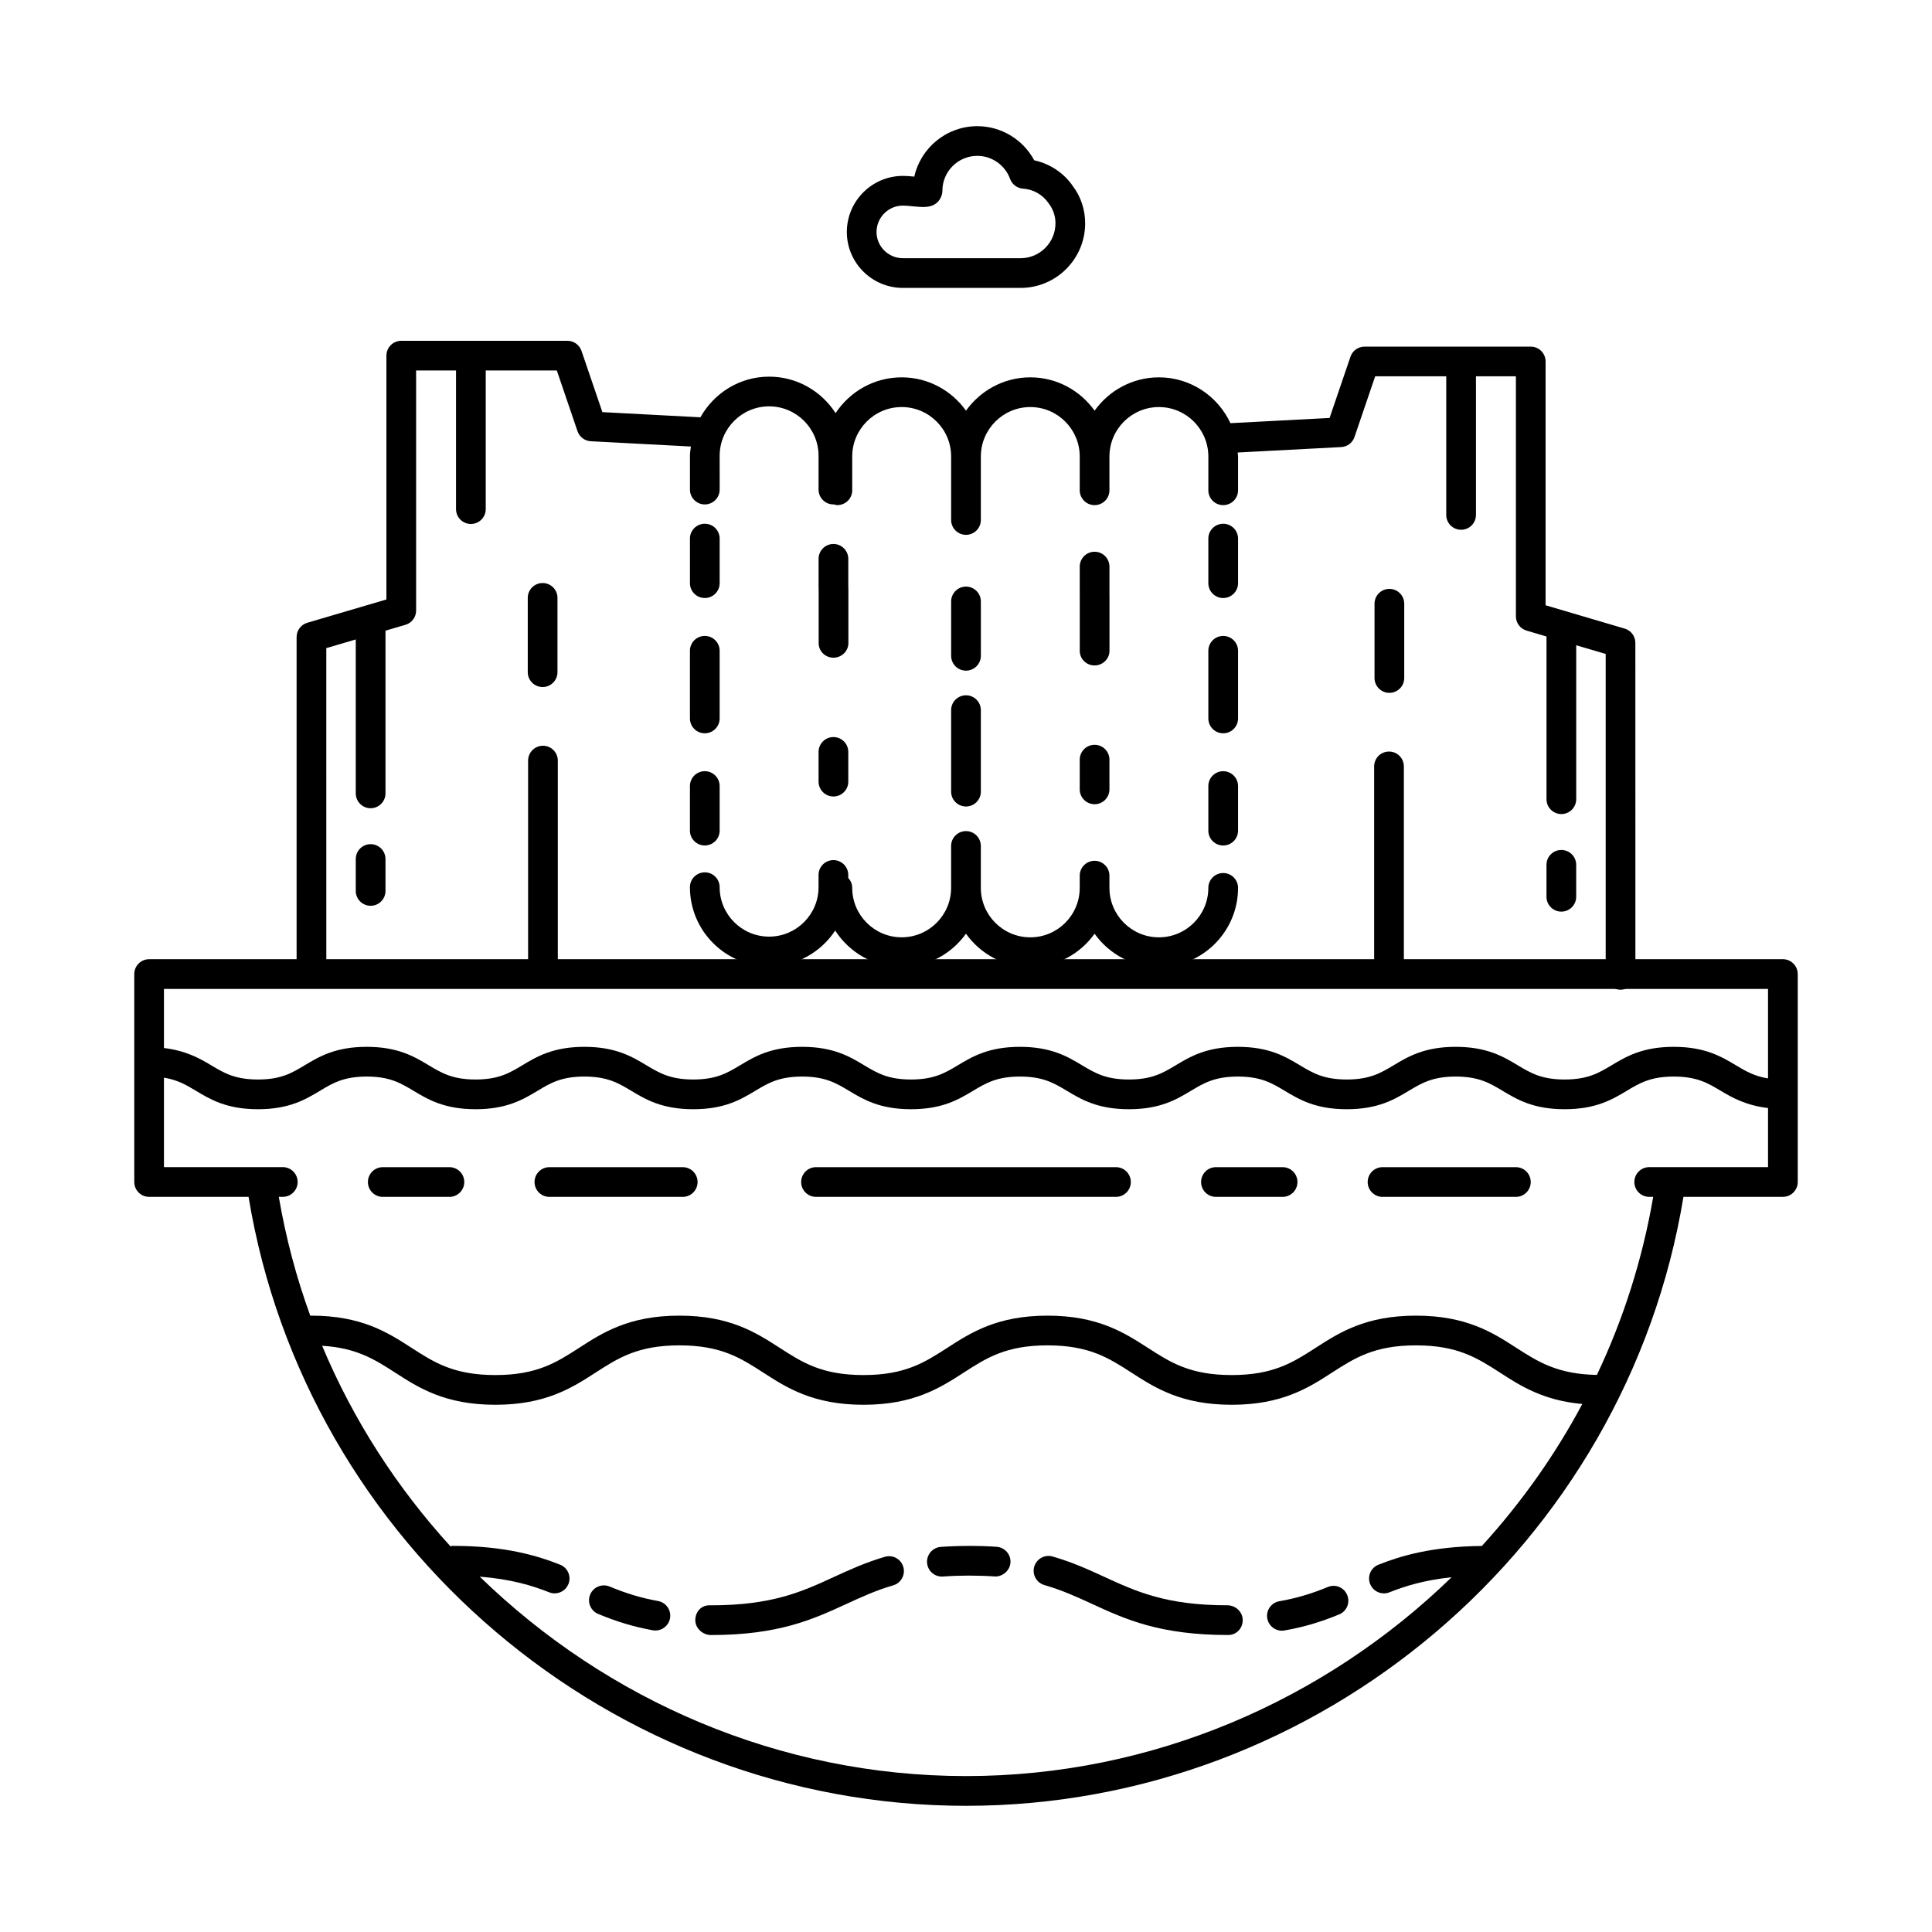 <?xml version="1.0" encoding="UTF-8"?>
<!-- Uploaded to: ICON Repo, www.iconrepo.com, Generator: ICON Repo Mixer Tools -->
<svg fill="#000000" width="800px" height="800px" version="1.1" viewBox="144 144 512 512" xmlns="http://www.w3.org/2000/svg">
 <g>
  <path d="m414.46 220.3h-31.164c-8.203 0-14.875-6.641-14.875-14.812 0-8.203 6.672-14.875 14.875-14.875 0.906 0 1.969 0.094 3 0.191 1.715-7.641 8.547-13.367 16.703-13.367 6.344 0 12.133 3.551 15.082 9.047 4.152 0.898 7.871 3.352 10.238 6.844 2.09 2.746 3.258 6.203 3.258 9.855 0.004 9.438-7.676 17.117-17.117 17.117zm-31.164-21.816c-3.859 0-7.004 3.144-7.004 7.004 0 3.828 3.144 6.941 7.004 6.941h31.164c5.098 0 9.25-4.152 9.25-9.25 0-1.914-0.613-3.734-1.777-5.258-1.598-2.344-4.098-3.75-6.812-3.93-1.562-0.109-2.906-1.113-3.438-2.582-1.328-3.652-4.82-6.106-8.688-6.106-5.098 0-9.25 4.144-9.25 9.242 0 1.113-0.555 2.359-1.375 3.106-1.652 1.492-3.766 1.285-6.473 1.023-0.879-0.09-1.816-0.191-2.602-0.191z"/>
  <path d="m242.22 367.71c-2.176 0-3.938 1.762-3.938 3.938v8.457c0 2.176 1.762 3.938 3.938 3.938s3.938-1.762 3.938-3.938v-8.457c0-2.176-1.762-3.938-3.938-3.938z"/>
  <path d="m287.8 326.07c2.176 0 3.938-1.762 3.938-3.938v-19.688c0-2.176-1.762-3.938-3.938-3.938s-3.938 1.762-3.938 3.938v19.688c0 2.18 1.762 3.938 3.938 3.938z"/>
  <path d="m287.89 341.63c-2.176 0-3.938 1.762-3.938 3.938v54.719c0 2.176 1.762 3.938 3.938 3.938s3.938-1.762 3.938-3.938v-54.719c0-2.18-1.762-3.938-3.938-3.938z"/>
  <path d="m574.57 310.59-20.973-6.188v-64.605c0-2.176-1.762-3.938-3.938-3.938h-44.043c-1.684 0-3.184 1.07-3.727 2.668l-5.535 16.234-26.27 1.383c-3.348-7.148-10.559-12.145-18.961-12.145-7.035 0-13.234 3.508-17.043 8.832-3.809-5.328-10.008-8.832-17.035-8.832-7.035 0-13.234 3.508-17.043 8.832-3.809-5.328-10.008-8.832-17.043-8.832-7.324 0-13.762 3.785-17.516 9.484-3.734-5.797-10.219-9.668-17.617-9.668-7.848 0-14.617 4.379-18.215 10.773l-25.973-1.371-5.535-16.234c-0.547-1.598-2.043-2.668-3.727-2.668h-44.035c-2.176 0-3.938 1.762-3.938 3.938v64.613l-20.98 6.18c-1.668 0.492-2.82 2.031-2.82 3.773v87.992c0 2.176 1.762 3.938 3.938 3.938 2.176 0 3.938-1.762 3.938-3.938l-0.004-85.051 7.809-2.301v40.793c0 2.176 1.762 3.938 3.938 3.938s3.938-1.762 3.938-3.938v-43.113l5.297-1.562c1.668-0.492 2.82-2.031 2.82-3.773v-63.621h10.578v36.738c0 2.176 1.762 3.938 3.938 3.938 2.176 0 3.938-1.762 3.938-3.938v-36.738h18.836l5.481 16.09c0.523 1.523 1.914 2.574 3.519 2.66l26.531 1.398c-0.098 0.816-0.25 1.617-0.25 2.461v8.949c0 2.176 1.762 3.938 3.938 3.938s3.938-1.762 3.938-3.938l-0.004-8.949c0-7.227 5.883-13.105 13.105-13.105 7.227 0 13.105 5.883 13.105 13.105v8.949c0 2.176 1.762 3.938 3.938 3.938 0.031 0 0.055-0.016 0.086-0.016 0.316 0.082 0.621 0.195 0.961 0.195 2.176 0 3.938-1.762 3.938-3.938v-8.949c0-7.227 5.883-13.098 13.105-13.098 7.227-0.004 13.109 5.871 13.109 13.098v16.828c0 2.176 1.762 3.938 3.938 3.938s3.938-1.762 3.938-3.938v-16.82c0-7.227 5.883-13.105 13.105-13.105 7.227 0 13.098 5.883 13.098 13.105v8.949c0 2.176 1.762 3.938 3.938 3.938s3.938-1.762 3.938-3.938v-8.949c0-7.227 5.883-13.105 13.105-13.105 7.227 0 13.105 5.883 13.105 13.105v8.949c0 2.176 1.762 3.938 3.938 3.938 2.176 0 3.938-1.762 3.938-3.938v-8.949c0-0.363-0.09-0.699-0.105-1.059l27.438-1.441c1.605-0.086 3-1.137 3.519-2.66l5.481-16.09h18.836v36.73c0 2.176 1.762 3.938 3.938 3.938s3.938-1.762 3.938-3.938v-36.73h10.586v63.613c0 1.746 1.145 3.281 2.82 3.773l5.289 1.562v43.121c0 2.176 1.762 3.938 3.938 3.938 2.176 0 3.938-1.762 3.938-3.938v-40.797l7.809 2.305v85.039c0 2.176 1.762 3.938 3.938 3.938 2.176 0 3.938-1.762 3.938-3.938l-0.012-87.984c0-1.746-1.145-3.281-2.82-3.773z"/>
  <path d="m557.77 369.25c-2.176 0-3.938 1.762-3.938 3.938v8.465c0 2.176 1.762 3.938 3.938 3.938s3.938-1.762 3.938-3.938v-8.465c0-2.18-1.762-3.938-3.938-3.938z"/>
  <path d="m512.2 300.06c-2.176 0-3.938 1.762-3.938 3.938v19.68c0 2.176 1.762 3.938 3.938 3.938s3.938-1.762 3.938-3.938v-19.68c-0.004-2.18-1.762-3.938-3.938-3.938z"/>
  <path d="m512.1 343.17c-2.176 0-3.938 1.762-3.938 3.938v54.727c0 2.176 1.762 3.938 3.938 3.938 2.176 0 3.938-1.762 3.938-3.938v-54.727c0-2.176-1.762-3.938-3.938-3.938z"/>
  <path d="m364.87 288.16c-2.176 0-3.938 1.762-3.938 3.938v7.871c0 0.039 0.023 0.074 0.023 0.113v14.355c0 2.129 1.73 3.859 3.938 3.859 2.121 0 3.938-1.73 3.938-3.859v-14.484c0-0.039-0.023-0.07-0.023-0.109l-0.004-7.746c0-2.176-1.758-3.938-3.934-3.938z"/>
  <path d="m360.93 351.14c0 2.176 1.762 3.938 3.938 3.938 2.176 0 3.938-1.762 3.938-3.938v-7.871c0-2.176-1.762-3.938-3.938-3.938-2.176 0-3.938 1.762-3.938 3.938z"/>
  <path d="m434.08 290.22c-2.176 0-3.938 1.762-3.938 3.938v7.871c0 0.012 0.008 0.023 0.008 0.039v14.422c0 2.129 1.73 3.859 3.938 3.859 2.121 0 3.938-1.73 3.938-3.859v-14.484c0-0.012-0.008-0.023-0.008-0.035v-7.812c-0.004-2.18-1.762-3.938-3.938-3.938z"/>
  <path d="m430.14 353.19c0 2.176 1.762 3.938 3.938 3.938s3.938-1.762 3.938-3.938v-7.871c0-2.176-1.762-3.938-3.938-3.938s-3.938 1.762-3.938 3.938z"/>
  <path d="m468.16 348.38c-2.176 0-3.938 1.762-3.938 3.938v11.809c0 2.176 1.762 3.938 3.938 3.938 2.176 0 3.938-1.762 3.938-3.938v-11.809c0-2.176-1.762-3.938-3.938-3.938z"/>
  <path d="m468.16 312.53c-2.176 0-3.938 1.762-3.938 3.938v17.926c0 2.176 1.762 3.938 3.938 3.938 2.176 0 3.938-1.762 3.938-3.938v-17.926c0-2.18-1.762-3.938-3.938-3.938z"/>
  <path d="m468.16 282.8c-2.176 0-3.938 1.762-3.938 3.938v11.809c0 2.176 1.762 3.938 3.938 3.938 2.176 0 3.938-1.762 3.938-3.938v-11.809c0-2.176-1.762-3.938-3.938-3.938z"/>
  <path d="m326.84 364.12c0 2.176 1.762 3.938 3.938 3.938s3.938-1.762 3.938-3.938v-11.809c0-2.176-1.762-3.938-3.938-3.938s-3.938 1.762-3.938 3.938z"/>
  <path d="m326.84 334.39c0 2.176 1.762 3.938 3.938 3.938s3.938-1.762 3.938-3.938v-17.926c0-2.176-1.762-3.938-3.938-3.938s-3.938 1.762-3.938 3.938z"/>
  <path d="m330.78 302.48c2.176 0 3.938-1.762 3.938-3.938v-11.809c0-2.176-1.762-3.938-3.938-3.938s-3.938 1.762-3.938 3.938v11.809c0 2.18 1.762 3.938 3.938 3.938z"/>
  <path d="m468.16 375.36c-2.176 0-3.938 1.762-3.938 3.938 0 7.227-5.883 13.105-13.105 13.105-7.227 0-13.105-5.883-13.105-13.105v-3.238c0-2.176-1.762-3.938-3.938-3.938s-3.938 1.762-3.938 3.938v3.238c0 7.227-5.875 13.105-13.098 13.105-7.227 0-13.109-5.879-13.109-13.105v-11.109c0-2.176-1.762-3.938-3.938-3.938-2.176 0-3.938 1.762-3.938 3.938v11.102c0 7.227-5.883 13.105-13.105 13.105-7.227 0-13.105-5.883-13.105-13.105 0-1.02-0.41-1.926-1.047-2.625v-0.789c0-2.176-1.762-3.938-3.938-3.938s-3.938 1.762-3.938 3.938v3.238c0 7.227-5.883 13.098-13.105 13.098-7.227 0-13.105-5.875-13.105-13.098 0-2.176-1.762-3.938-3.938-3.938-2.176 0-3.938 1.762-3.938 3.938 0 11.562 9.41 20.973 20.98 20.973 7.324 0 13.762-3.785 17.516-9.484 3.734 5.801 10.219 9.668 17.617 9.668 7.031 0 13.23-3.504 17.039-8.832 3.809 5.328 10.012 8.84 17.047 8.84 7.027 0 13.23-3.508 17.035-8.832 3.809 5.328 10.008 8.832 17.043 8.832 11.57 0 20.98-9.41 20.98-20.98 0.004-2.176-1.758-3.938-3.934-3.938z"/>
  <path d="m400 321.73c2.176 0 3.938-1.762 3.938-3.938v-14.398c0-2.176-1.762-3.938-3.938-3.938s-3.938 1.762-3.938 3.938v14.398c0 2.18 1.762 3.938 3.938 3.938z"/>
  <path d="m396.06 353.79c0 2.176 1.762 3.938 3.938 3.938s3.938-1.762 3.938-3.938v-21.594c0-2.176-1.762-3.938-3.938-3.938s-3.938 1.762-3.938 3.938z"/>
  <path d="m545.72 453.31h-35.332c-2.176 0-3.938 1.762-3.938 3.938 0 2.176 1.762 3.938 3.938 3.938h35.332c2.176 0 3.938-1.762 3.938-3.938 0-2.18-1.762-3.938-3.938-3.938z"/>
  <path d="m483.9 453.31h-17.664c-2.176 0-3.938 1.762-3.938 3.938 0 2.176 1.762 3.938 3.938 3.938h17.664c2.176 0 3.938-1.762 3.938-3.938 0-2.18-1.762-3.938-3.938-3.938z"/>
  <path d="m439.74 453.31h-79.488c-2.176 0-3.938 1.762-3.938 3.938 0 2.176 1.762 3.938 3.938 3.938h79.488c2.176 0 3.938-1.762 3.938-3.938 0-2.18-1.762-3.938-3.938-3.938z"/>
  <path d="m263.1 453.31h-17.66c-2.176 0-3.938 1.762-3.938 3.938 0 2.176 1.762 3.938 3.938 3.938h17.66c2.176 0 3.938-1.762 3.938-3.938 0-2.18-1.762-3.938-3.938-3.938z"/>
  <path d="m324.93 453.31h-35.332c-2.176 0-3.938 1.762-3.938 3.938 0 2.176 1.762 3.938 3.938 3.938h35.332c2.176 0 3.938-1.762 3.938-3.938 0-2.18-1.762-3.938-3.938-3.938z"/>
  <path d="m616.48 398.2h-432.96c-2.176 0-3.938 1.762-3.938 3.938v55.105c0 2.176 1.762 3.938 3.938 3.938h26.352c15.164 92.215 96.219 161.38 190.13 161.38s174.96-69.16 190.13-161.38l26.352-0.004c2.176 0 3.938-1.762 3.938-3.938v-55.105c-0.004-2.172-1.762-3.934-3.938-3.934zm-3.938 7.871v23.715c-3.633-0.574-5.945-1.941-8.504-3.473-3.828-2.289-8.164-4.891-16.48-4.891s-12.652 2.598-16.48 4.891c-3.375 2.023-6.297 3.766-12.438 3.766-6.129 0-9.039-1.746-12.414-3.766-3.82-2.289-8.148-4.891-16.461-4.891-8.301 0-12.629 2.598-16.453 4.891-3.375 2.023-6.289 3.766-12.414 3.766-6.129 0-9.031-1.746-12.406-3.766-3.82-2.289-8.148-4.891-16.453-4.891-8.309 0-12.637 2.598-16.461 4.891-3.375 2.023-6.289 3.766-12.414 3.766-6.129 0-9.031-1.746-12.406-3.766-3.82-2.289-8.148-4.891-16.461-4.891-8.309 0-12.637 2.598-16.461 4.891-3.375 2.023-6.289 3.766-12.414 3.766-6.121 0-9.023-1.746-12.398-3.766-3.812-2.289-8.148-4.891-16.453-4.891-8.301 0-12.629 2.598-16.445 4.891-3.375 2.023-6.281 3.766-12.398 3.766-6.129 0-9.031-1.746-12.406-3.766-3.82-2.289-8.148-4.891-16.461-4.891-8.293 0-12.621 2.598-16.445 4.891-3.359 2.023-6.266 3.766-12.383 3.766-6.129 0-9.031-1.746-12.406-3.766-3.812-2.289-8.141-4.891-16.445-4.891-8.293 0-12.613 2.598-16.438 4.891-3.359 2.023-6.266 3.766-12.375 3.766-6.129 0-9.031-1.746-12.406-3.766-3.133-1.883-6.754-3.891-12.508-4.574v-15.664zm-341.4 155.76c8.402 0.66 14 2.41 18.402 4.148 0.477 0.191 0.961 0.277 1.445 0.277 1.566 0 3.051-0.945 3.66-2.492 0.801-2.023-0.191-4.305-2.215-5.106-5.875-2.32-14.422-4.988-28.453-4.988-0.215 0-0.402 0.09-0.605 0.121-14.164-15.523-25.75-33.426-34.008-53.145 9.082 0.543 13.918 3.606 19.379 7.129 6.172 3.981 13.168 8.504 26.523 8.504 13.359 0 20.355-4.519 26.531-8.504 6.019-3.883 11.215-7.242 22.246-7.242 11.039 0 16.242 3.359 22.262 7.242 6.18 3.988 13.176 8.504 26.531 8.504 13.352 0 20.348-4.519 26.523-8.504 6.019-3.883 11.215-7.242 22.238-7.242 11.047 0 16.25 3.359 22.27 7.242 6.18 3.988 13.176 8.504 26.539 8.504 13.367 0 20.379-4.512 26.551-8.504 6.035-3.883 11.238-7.242 22.285-7.242 11.055 0 16.258 3.359 22.293 7.242 5.394 3.488 11.426 7.371 21.785 8.297-7.297 13.68-16.277 26.277-26.617 37.625-13.41 0.133-21.695 2.703-27.406 4.965-2.023 0.801-3.004 3.09-2.207 5.113 0.613 1.547 2.09 2.484 3.66 2.484 0.484 0 0.977-0.086 1.453-0.277 4.051-1.605 9.109-3.227 16.477-3.988-33.629 32.617-79.27 52.684-128.69 52.684-49.504 0-95.215-20.129-128.86-52.848zm296.05-53.461c-10.406-0.188-15.531-3.438-21.391-7.207-6.172-3.988-13.184-8.504-26.551-8.504s-20.371 4.512-26.547 8.504c-6.035 3.883-11.238 7.242-22.293 7.242-11.039 0-16.242-3.359-22.262-7.242-6.18-3.981-13.184-8.504-26.547-8.504-13.344 0-20.34 4.512-26.516 8.504-6.019 3.883-11.215 7.242-22.246 7.242-11.039 0-16.234-3.359-22.254-7.242-6.18-3.981-13.176-8.504-26.539-8.504-13.352 0-20.348 4.512-26.523 8.504-6.019 3.883-11.215 7.242-22.254 7.242-11.031 0-16.227-3.359-22.246-7.242-6.172-3.981-13.168-8.504-26.523-8.504-0.09 0-0.168 0.047-0.254 0.051-3.695-10.113-6.492-20.652-8.359-31.535h1.055c2.176 0 3.938-1.762 3.938-3.938 0-2.176-1.762-3.938-3.938-3.938l-31.488 0.004v-23.711c3.613 0.578 5.91 1.941 8.465 3.473 3.812 2.289 8.148 4.891 16.453 4.891 8.293 0 12.613-2.598 16.438-4.891 3.359-2.023 6.266-3.766 12.375-3.766 6.121 0 9.023 1.746 12.391 3.766 3.82 2.289 8.156 4.891 16.461 4.891 8.293 0 12.621-2.598 16.445-4.891 3.359-2.023 6.266-3.766 12.383-3.766 6.129 0 9.039 1.746 12.414 3.766 3.82 2.289 8.148 4.891 16.453 4.891 8.301 0 12.629-2.598 16.445-4.891 3.375-2.023 6.281-3.766 12.398-3.766 6.129 0 9.031 1.746 12.406 3.766 3.812 2.289 8.141 4.891 16.445 4.891 8.309 0 12.637-2.598 16.461-4.891 3.375-2.023 6.289-3.766 12.414-3.766 6.129 0 9.039 1.746 12.414 3.766 3.82 2.289 8.148 4.891 16.453 4.891 8.309 0 12.637-2.598 16.461-4.891 3.375-2.023 6.289-3.766 12.414-3.766 6.129 0 9.031 1.746 12.406 3.766 3.82 2.289 8.148 4.891 16.453 4.891 8.309 0 12.637-2.598 16.461-4.891 3.375-2.023 6.281-3.766 12.406-3.766 6.129 0 9.039 1.746 12.414 3.766 3.82 2.289 8.148 4.891 16.461 4.891 8.316 0 12.652-2.598 16.48-4.891 3.375-2.023 6.297-3.766 12.438-3.766s9.062 1.746 12.438 3.766c3.148 1.883 6.777 3.891 12.547 4.574v15.664h-31.488c-2.176 0-3.938 1.762-3.938 3.938 0 2.176 1.762 3.938 3.938 3.938h1.059c-2.863 16.629-7.93 32.449-14.926 47.191z"/>
  <path d="m318.39 568.29c-4.398-0.793-8.355-1.977-12.848-3.844-2-0.832-4.305 0.117-5.144 2.129-0.832 2.008 0.121 4.305 2.129 5.144 5.027 2.082 9.488 3.422 14.461 4.32 0.238 0.039 0.469 0.062 0.707 0.062 1.859 0 3.519-1.328 3.867-3.238 0.387-2.137-1.035-4.18-3.172-4.574z"/>
  <path d="m469.29 569.42c-16.242 0-24.176-3.652-32.578-7.512-4.152-1.906-8.441-3.883-13.754-5.418-2.066-0.613-4.266 0.605-4.875 2.691-0.602 2.09 0.602 4.266 2.691 4.875 4.734 1.367 8.578 3.137 12.652 5.004 8.793 4.051 17.891 8.234 36.07 8.234 2.176 0 3.836-1.762 3.836-3.938 0-2.18-1.867-3.938-4.043-3.938z"/>
  <path d="m495.89 564.57c-4.457 1.836-8.418 3-12.848 3.773-2.144 0.367-3.574 2.414-3.199 4.551 0.332 1.914 1.992 3.258 3.867 3.258 0.23 0 0.453-0.016 0.684-0.062 5.012-0.875 9.488-2.184 14.492-4.25 2.016-0.824 2.969-3.129 2.137-5.137-0.82-2.012-3.113-2.981-5.133-2.133z"/>
  <path d="m378.5 556.57c-5.195 1.523-9.426 3.469-13.508 5.344-8.395 3.867-16.32 7.512-32.562 7.512h-0.469c-2.176 0-3.699 1.762-3.699 3.938s1.992 3.938 4.168 3.938c17.965 0 27.059-4.184 35.855-8.227 4.004-1.844 7.789-3.59 12.43-4.949 2.082-0.605 3.281-2.797 2.668-4.883-0.609-2.086-2.785-3.293-4.883-2.672z"/>
  <path d="m408.13 553.92c-4.606-0.332-10.254-0.309-14.82 0.023-2.168 0.168-3.789 2.059-3.629 4.227 0.16 2.066 1.883 3.637 3.922 3.637 0.102 0 0.207 0 0.309-0.008 4.203-0.332 9.426-0.324 13.668-0.023 1.969 0.152 4.051-1.477 4.203-3.652 0.152-2.164-1.484-4.051-3.652-4.203z"/>
 </g>
</svg>